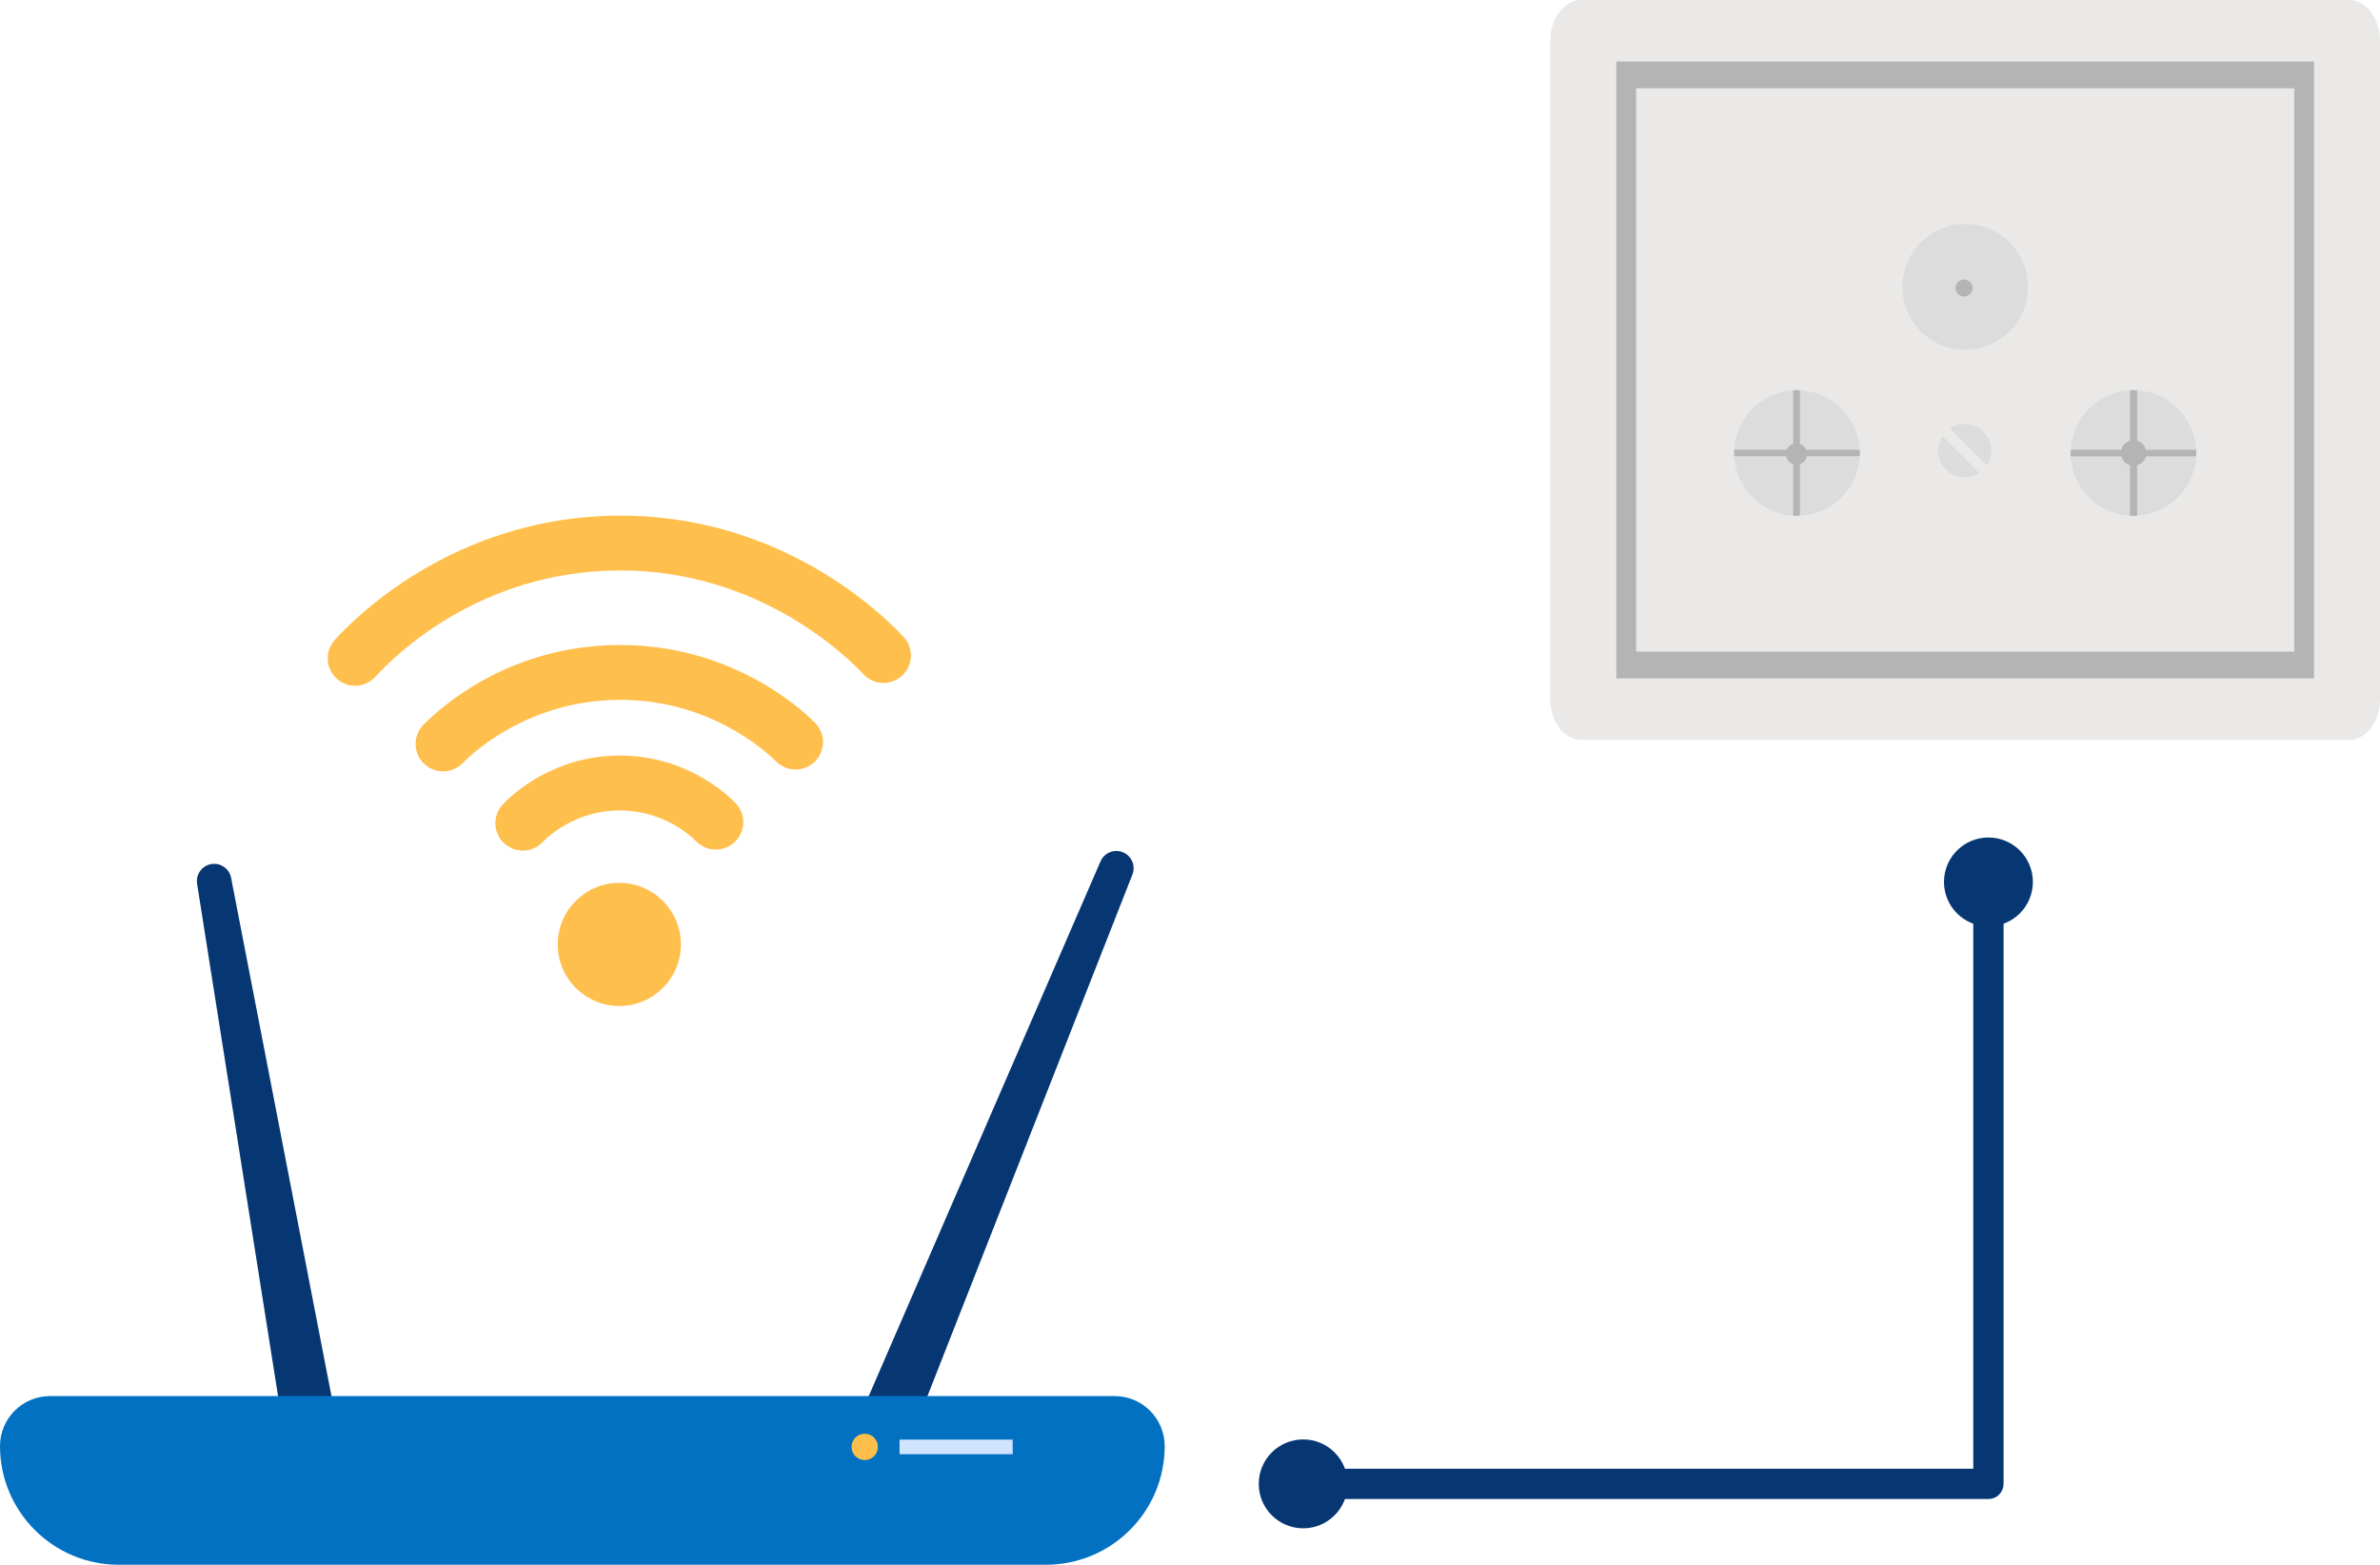 <?xml version="1.0" encoding="UTF-8"?>
<svg id="_06" data-name=" 06" xmlns="http://www.w3.org/2000/svg" viewBox="0 0 2624.95 1725.88">
  <defs>
    <style>
      .cls-1 {
        fill: #ffbf4d;
      }

      .cls-2 {
        fill: #d1e4ff;
      }

      .cls-3 {
        fill: #0271c2;
      }

      .cls-4 {
        fill: #b4b4b4;
      }

      .cls-5 {
        stroke: #063773;
        stroke-miterlimit: 10;
        stroke-width: 10px;
      }

      .cls-5, .cls-6 {
        fill: #063773;
      }

      .cls-7 {
        fill: #eae9e8;
      }

      .cls-8 {
        fill: #dcdcdc;
      }
    </style>
  </defs>
  <g id="g5">
    <path id="path4" class="cls-5" d="M2193.08,1648.39h-757.97c-6.47,0-11.71-5.24-11.71-11.71s5.24-11.71,11.71-11.71h746.26v-654.42c0-6.47,5.24-11.71,11.71-11.71s11.71,5.24,11.71,11.71v666.13c0,6.47-5.24,11.71-11.71,11.71h0Z"/>
    <path id="path5" class="cls-5" d="M2149.06,972.76c0-24.31,19.71-44.02,44.02-44.02s44.02,19.71,44.02,44.02-19.71,44.02-44.02,44.02-44.02-19.71-44.02-44.02Z"/>
    <circle id="circle5" class="cls-5" cx="1437.32" cy="1636.68" r="44.02"/>
  </g>
  <g id="g52">
    <g id="g5-2">
      <circle id="circle3" class="cls-1" cx="683.05" cy="1041.67" r="67.92"/>
      <path id="path3-4" class="cls-1" d="M488.63,850.82c-7.66,0-15.32-2.89-21.21-8.68-11.92-11.71-12.08-30.87-.37-42.79,19.84-20.19,93.81-86.18,212.4-87.91,29.55-.43,58.8,3.25,86.94,10.94,22.98,6.28,45.35,15.27,66.51,26.71,33.73,18.24,55.77,37.9,65.91,48,11.84,11.79,11.88,30.95.09,42.79-11.79,11.84-30.95,11.88-42.79.09-11.67-11.62-74.99-69.5-175.78-68.02-98,1.43-158.91,58.42-170.13,69.83-5.92,6.02-13.75,9.04-21.58,9.04h0Z"/>
      <path id="path4-4" class="cls-1" d="M391.68,756.35c-7.29,0-14.59-2.62-20.4-7.92-12.34-11.27-13.2-30.41-1.93-42.74,14.22-15.57,45.11-45.93,92.24-74.42,29.62-17.9,61.05-32.21,93.4-42.53,39.6-12.63,80.93-19.35,122.82-20,43.07-.65,85.7,5.13,126.69,17.2,33.43,9.85,65.98,23.92,96.75,41.84,50.71,29.52,83.52,62.01,95.28,74.61,11.4,12.22,10.74,31.36-1.48,42.76s-31.36,10.74-42.76-1.48c-18-19.29-114.67-114.47-267.87-114.47-1.89,0-3.77.01-5.68.04-148.32,2.27-240.11,90.32-264.71,117.25-5.97,6.53-14.15,9.85-22.35,9.85h0Z"/>
      <path id="path5-9" class="cls-1" d="M576.6,938.19c-7.53,0-15.07-2.79-20.93-8.41-12.06-11.56-12.47-30.72-.9-42.78,11.8-12.31,55.76-52.54,126.11-53.59,32.14-.48,62.76,7.23,91.02,22.9,19.99,11.09,33.16,23.14,39.22,29.34,11.69,11.94,11.49,31.1-.45,42.79s-31.1,11.49-42.79-.45c-5.63-5.75-35.86-34.09-84.26-34.09-.61,0-1.23,0-1.85.01-48.09.71-77.85,29.25-83.32,34.96-5.94,6.2-13.89,9.32-21.85,9.32h0Z"/>
    </g>
    <path id="path6-1" class="cls-6" d="M959.81,1624.03h0c-9.74-3.97-29.34-19.76-25.37-29.5l279.17-644.07c3.97-9.74,15.08-14.42,24.82-10.45h0c9.74,3.97,14.42,15.08,10.45,24.82l-255.75,650.8c-3.97,9.74-23.59,12.36-33.33,8.39h.01Z"/>
    <path id="path7-5" class="cls-6" d="M364.24,1679.88h0c-10.35,1.87-35.36-.95-37.23-11.3l-109.57-693.36c-1.87-10.35,5-20.26,15.35-22.13h0c10.35-1.87,20.26,5,22.13,15.35l132.95,686.49c1.87,10.35-13.29,23.08-23.64,24.95h.01Z"/>
    <path id="path8-5" class="cls-3" d="M55.16,1539.85h1174.24c30.44,0,55.16,24.72,55.16,55.16h0c0,72.23-58.64,130.87-130.87,130.87H130.87c-72.23,0-130.87-58.64-130.87-130.87h0c0-30.44,24.72-55.16,55.16-55.16h0Z"/>
    <circle id="circle8" class="cls-1" cx="953.72" cy="1595.91" r="14.54"/>
    <rect id="rect8" class="cls-2" x="992.13" y="1587.87" width="124.8" height="16.07"/>
  </g>
  <g>
    <g>
      <path class="cls-7" d="M1709.95,44.52v727.08c0,24.59,15.36,44.52,34.31,44.52h846.38c18.95,0,34.31-19.93,34.31-44.52V44.52c0-24.59-15.36-44.52-34.31-44.52h-846.38c-18.95,0-34.31,19.93-34.31,44.52Z"/>
      <path class="cls-4" d="M1782.69,67.81v680.49h769.52V67.81h-769.52ZM2530.36,718.71h-725.82V97.4h725.83v621.31h0Z"/>
    </g>
    <g>
      <circle class="cls-8" cx="2167.45" cy="316.47" r="69.28"/>
      <g>
        <circle class="cls-8" cx="1981.93" cy="499.65" r="69.28"/>
        <circle class="cls-8" cx="2352.98" cy="499.65" r="69.28"/>
      </g>
      <g>
        <path class="cls-8" d="M2191.43,513.13c3.02-4.61,4.79-10.12,4.79-16.04,0-16.21-13.14-29.36-29.36-29.36-5.92,0-11.43,1.77-16.04,4.79l40.61,40.61Z"/>
        <path class="cls-8" d="M2142.3,481.05c-3.02,4.61-4.79,10.12-4.79,16.04,0,16.21,13.14,29.36,29.36,29.36,5.92,0,11.43-1.77,16.04-4.79l-40.61-40.61Z"/>
      </g>
      <rect class="cls-4" x="1977.75" y="430.37" width="7.32" height="138.56"/>
      <rect class="cls-4" x="1912.65" y="496.12" width="138.56" height="7.05"/>
      <circle class="cls-4" cx="1981.41" cy="500.82" r="11.74"/>
      <circle class="cls-4" cx="2166.28" cy="317.64" r="9.39"/>
      <rect class="cls-4" x="2349.26" y="430.37" width="7.83" height="138.56"/>
      <rect class="cls-4" x="2283.7" y="496.12" width="138.56" height="7.21"/>
      <circle class="cls-4" cx="2353.17" cy="499.65" r="14.09"/>
    </g>
  </g>
</svg>